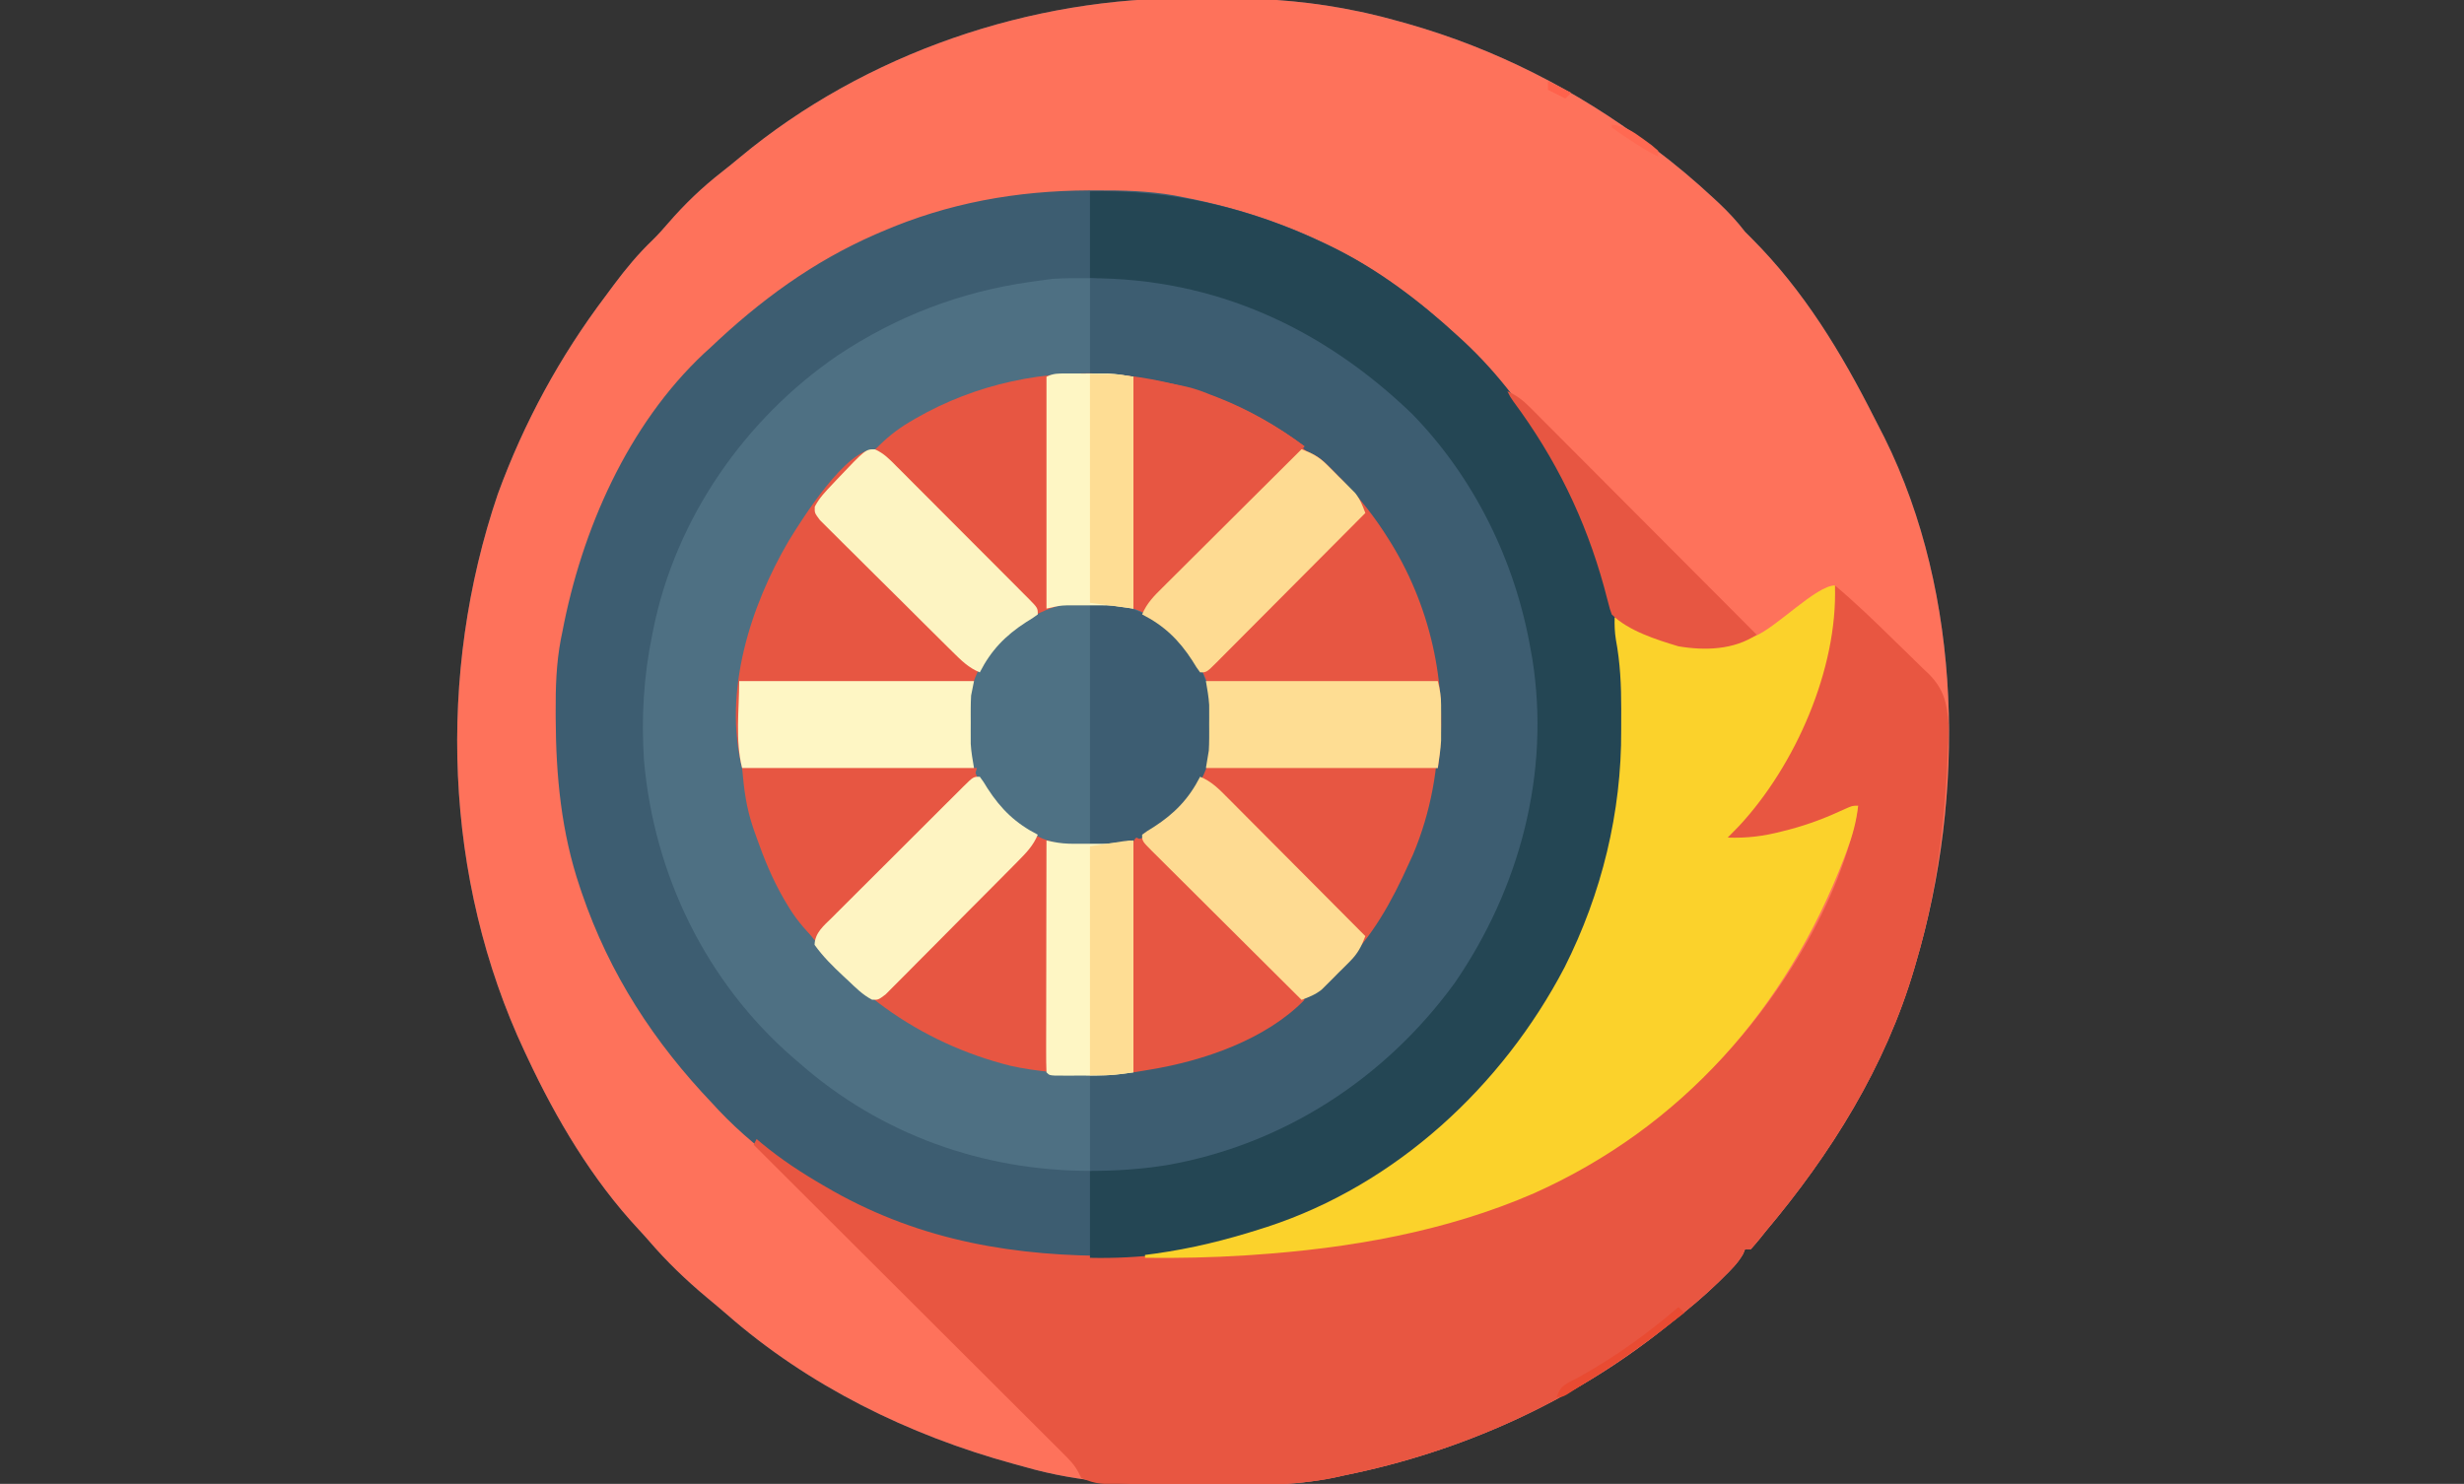 <?xml version="1.0" encoding="UTF-8"?>
<svg version="1.1" xmlns="http://www.w3.org/2000/svg" width="850" height="512">
<rect width="100%" height="100%" fill="#333333" stroke="none"/>
<path d="M0 0 C3.834 0.035 7.667 0.02 11.501 0.001 C27.218 0.01 42.195 1.32 57.571 4.597 C58.262 4.744 58.953 4.891 59.665 5.042 C63.398 5.861 67.081 6.811 70.759 7.847 C72.37 8.293 72.37 8.293 74.013 8.748 C104.425 17.399 132.335 31.628 157.571 50.597 C158.138 51.019 158.704 51.441 159.288 51.876 C166.422 57.224 173.165 62.901 179.696 68.972 C180.324 69.555 180.952 70.138 181.598 70.739 C184.885 73.844 187.81 77.001 190.571 80.597 C191.293 81.319 192.015 82.041 192.759 82.784 C210.835 100.861 223.798 122.272 235.242 144.965 C236.351 147.161 237.478 149.346 238.61 151.531 C265.718 206.056 266.567 275.068 249.571 332.597 C249.259 333.675 249.259 333.675 248.94 334.776 C238.944 368.748 220.222 398.706 197.571 425.597 C197.048 426.254 196.525 426.912 195.985 427.589 C194.891 428.961 193.739 430.287 192.571 431.597 C191.911 431.597 191.251 431.597 190.571 431.597 C190.353 432.14 190.136 432.682 189.911 433.241 C188.118 436.394 185.7 438.764 183.134 441.284 C182.598 441.814 182.062 442.344 181.51 442.889 C176.468 447.809 171.125 452.264 165.571 456.597 C164.588 457.386 163.604 458.175 162.591 458.988 C130.537 484.472 92.626 501.495 52.571 509.597 C51.347 509.865 50.123 510.134 48.861 510.411 C34.179 513.407 19.308 513.192 4.384 513.159 C3.351 513.159 3.351 513.159 2.297 513.159 C-18.537 513.151 -38.289 512.482 -58.429 506.597 C-59.564 506.287 -60.7 505.976 -61.87 505.656 C-98.02 495.751 -132.559 478.79 -160.826 453.99 C-163.058 452.05 -165.332 450.162 -167.603 448.268 C-174.874 442.191 -181.466 435.851 -187.636 428.659 C-188.796 427.325 -189.98 426.011 -191.19 424.722 C-207.144 407.598 -219.552 386.716 -229.429 365.597 C-229.765 364.886 -230.101 364.174 -230.448 363.442 C-258.371 304.027 -260.792 233.067 -239.705 171.09 C-230.652 146.314 -218.299 123.616 -202.429 102.597 C-201.505 101.351 -200.582 100.105 -199.659 98.859 C-195.535 93.336 -191.279 88.188 -186.292 83.421 C-184.391 81.56 -182.66 79.617 -180.929 77.597 C-175.231 71.012 -169.175 65.199 -162.3 59.851 C-160.197 58.2 -158.137 56.528 -156.089 54.812 C-113.026 19.011 -55.676 -0.553 0 0 Z " fill="#3D5D71" transform="translate(411.429,-0.597)"/>
<path d="M0 0 C3.834 0.035 7.667 0.02 11.501 0.001 C27.218 0.01 42.195 1.32 57.571 4.597 C58.262 4.744 58.953 4.891 59.665 5.042 C63.398 5.861 67.081 6.811 70.759 7.847 C72.37 8.293 72.37 8.293 74.013 8.748 C104.425 17.399 132.335 31.628 157.571 50.597 C158.138 51.019 158.704 51.441 159.288 51.876 C166.422 57.224 173.165 62.901 179.696 68.972 C180.324 69.555 180.952 70.138 181.598 70.739 C184.885 73.844 187.81 77.001 190.571 80.597 C191.293 81.319 192.015 82.041 192.759 82.784 C210.835 100.861 223.798 122.272 235.242 144.965 C236.351 147.161 237.478 149.346 238.61 151.531 C265.718 206.056 266.567 275.068 249.571 332.597 C249.259 333.675 249.259 333.675 248.94 334.776 C238.944 368.748 220.222 398.706 197.571 425.597 C197.048 426.254 196.525 426.912 195.985 427.589 C194.891 428.961 193.739 430.287 192.571 431.597 C191.911 431.597 191.251 431.597 190.571 431.597 C190.353 432.14 190.136 432.682 189.911 433.241 C188.118 436.394 185.7 438.764 183.134 441.284 C182.598 441.814 182.062 442.344 181.51 442.889 C176.468 447.809 171.125 452.264 165.571 456.597 C164.588 457.386 163.604 458.175 162.591 458.988 C130.537 484.472 92.626 501.495 52.571 509.597 C51.347 509.865 50.123 510.134 48.861 510.411 C34.179 513.407 19.308 513.192 4.384 513.159 C3.351 513.159 3.351 513.159 2.297 513.159 C-18.537 513.151 -38.289 512.482 -58.429 506.597 C-59.564 506.287 -60.7 505.976 -61.87 505.656 C-98.02 495.751 -132.559 478.79 -160.826 453.99 C-163.058 452.05 -165.332 450.162 -167.603 448.268 C-174.874 442.191 -181.466 435.851 -187.636 428.659 C-188.796 427.325 -189.98 426.011 -191.19 424.722 C-207.144 407.598 -219.552 386.716 -229.429 365.597 C-229.765 364.886 -230.101 364.174 -230.448 363.442 C-258.371 304.027 -260.792 233.067 -239.705 171.09 C-230.652 146.314 -218.299 123.616 -202.429 102.597 C-201.505 101.351 -200.582 100.105 -199.659 98.859 C-195.535 93.336 -191.279 88.188 -186.292 83.421 C-184.391 81.56 -182.66 79.617 -180.929 77.597 C-175.231 71.012 -169.175 65.199 -162.3 59.851 C-160.197 58.2 -158.137 56.528 -156.089 54.812 C-113.026 19.011 -55.676 -0.553 0 0 Z M-107.429 80.597 C-108.386 81.01 -108.386 81.01 -109.363 81.431 C-131.111 90.928 -149.296 104.32 -166.429 120.597 C-167.111 121.214 -167.793 121.832 -168.495 122.468 C-194.921 147.239 -210.774 183.583 -217.429 218.597 C-217.697 219.912 -217.697 219.912 -217.97 221.253 C-219.546 229.595 -219.786 237.824 -219.741 246.284 C-219.739 247.001 -219.738 247.719 -219.736 248.457 C-219.651 268.326 -217.815 287.69 -211.429 306.597 C-211.203 307.27 -210.978 307.943 -210.745 308.636 C-201.138 336.752 -185.852 360.21 -165.429 381.597 C-164.827 382.252 -164.225 382.907 -163.604 383.581 C-133.999 414.902 -87.719 433.571 -45.158 434.83 C-21.012 435.391 0.512 432.993 23.571 425.597 C24.279 425.372 24.986 425.146 25.714 424.914 C70.49 410.299 107.685 375.688 129.311 334.34 C142.443 308.257 149.02 279.785 148.946 250.659 C148.946 249.849 148.945 249.038 148.945 248.203 C148.903 234.672 147.916 221.76 144.571 208.597 C144.25 207.318 144.25 207.318 143.922 206.013 C131.187 156.957 99.902 116.057 56.412 90.319 C37.754 79.582 17.684 72.654 -3.429 68.597 C-4.391 68.411 -5.353 68.225 -6.344 68.033 C-15.359 66.46 -24.248 66.238 -33.366 66.284 C-34.518 66.288 -34.518 66.288 -35.693 66.291 C-60.751 66.403 -84.309 70.593 -107.429 80.597 Z " fill="#FE725B" transform="translate(411.429,-0.597)"/>
<path d="M0 0 C2.449 2.166 4.829 4.385 7.191 6.645 C7.864 7.254 8.537 7.864 9.23 8.492 C29.962 27.943 42.055 58.171 43.469 86.254 C44.42 117.694 34.08 149.771 12.566 173.082 C10.791 174.953 8.993 176.799 7.191 178.645 C6.319 179.609 6.319 179.609 5.43 180.594 C-11.699 199.103 -37.408 209.048 -61.809 212.645 C-63.06 212.83 -64.312 213.016 -65.602 213.207 C-96.472 216.932 -127.465 207.878 -151.871 188.77 C-153.524 187.403 -155.17 186.028 -156.809 184.645 C-157.609 183.991 -158.41 183.337 -159.234 182.664 C-180.216 164.828 -193.797 138.739 -197.809 111.645 C-197.99 110.437 -198.172 109.229 -198.359 107.984 C-202.238 75.637 -194.065 44.048 -174.078 18.248 C-154.03 -6.637 -125.063 -24.526 -92.968 -28.175 C-59.082 -31.014 -26.142 -21.925 0 0 Z " fill="#E75642" transform="translate(453.809,157.355)"/>
<path d="M0 0 C7.059 5.952 13.66 12.297 20.236 18.776 C21.622 20.135 23.016 21.488 24.416 22.833 C26.458 24.795 28.475 26.779 30.488 28.77 C31.112 29.36 31.736 29.951 32.379 30.56 C37.616 35.821 38.683 40.732 39.222 47.983 C39.205 48.859 39.189 49.735 39.172 50.637 C39.144 52.165 39.144 52.165 39.115 53.724 C38.197 79.814 35.418 104.891 28 130 C27.792 130.719 27.584 131.438 27.369 132.179 C17.373 166.151 -1.35 196.109 -24 223 C-24.523 223.657 -25.047 224.315 -25.586 224.992 C-26.68 226.364 -27.832 227.69 -29 229 C-29.66 229 -30.32 229 -31 229 C-31.218 229.543 -31.436 230.085 -31.66 230.645 C-33.453 233.797 -35.871 236.167 -38.438 238.688 C-38.973 239.217 -39.509 239.747 -40.061 240.292 C-45.103 245.212 -50.446 249.667 -56 254 C-56.984 254.789 -57.967 255.578 -58.98 256.391 C-91.045 281.884 -128.94 298.874 -169 307 C-170.21 307.271 -171.42 307.543 -172.666 307.823 C-187.077 310.82 -201.691 310.418 -216.336 310.323 C-219.15 310.309 -221.964 310.314 -224.778 310.32 C-228.184 310.324 -231.59 310.312 -234.996 310.301 C-236.86 310.302 -236.86 310.302 -238.763 310.304 C-254.382 310.178 -254.382 310.178 -260 308 C-260.422 307.13 -260.422 307.13 -260.853 306.242 C-262.31 303.394 -264.189 301.565 -266.454 299.305 C-266.909 298.848 -267.364 298.392 -267.833 297.921 C-269.356 296.395 -270.886 294.876 -272.417 293.356 C-273.511 292.263 -274.605 291.169 -275.698 290.074 C-278.667 287.105 -281.641 284.142 -284.617 281.18 C-287.726 278.084 -290.83 274.981 -293.934 271.879 C-299.812 266.007 -305.696 260.14 -311.582 254.274 C-318.282 247.596 -324.977 240.913 -331.671 234.229 C-345.441 220.479 -359.218 206.737 -373 193 C-372.505 192.01 -372.505 192.01 -372 191 C-371.143 191.727 -371.143 191.727 -370.27 192.469 C-363.554 198.02 -356.539 202.643 -349 207 C-347.858 207.66 -346.716 208.32 -345.539 209 C-314.77 226.303 -282.426 231.616 -247.5 231.312 C-245.194 231.302 -242.887 231.291 -240.581 231.281 C-223.992 231.17 -207.514 230.672 -191 229 C-189.459 228.847 -189.459 228.847 -187.887 228.691 C-166.035 226.44 -143.834 223.151 -123 216 C-122.248 215.745 -121.497 215.49 -120.723 215.227 C-92.059 205.384 -67.922 190.886 -46 170 C-45.344 169.385 -44.688 168.77 -44.012 168.137 C-20.872 145.848 2.898 108.293 8 76 C7.392 76.303 6.783 76.606 6.156 76.918 C-7.618 83.501 -22.624 88.578 -38 88 C-37.175 87.051 -36.35 86.103 -35.5 85.125 C-34.333 83.75 -33.166 82.375 -32 81 C-31.385 80.297 -30.77 79.595 -30.137 78.871 C-20.468 67.42 -13.976 54.054 -9 40 C-8.683 39.141 -8.367 38.281 -8.041 37.396 C-5.231 29.462 -3.626 21.54 -2.25 13.25 C-2.03 11.969 -1.809 10.687 -1.582 9.367 C-1.046 6.246 -0.519 3.124 0 0 Z " fill="#E85641" transform="translate(633,202)"/>
<path d="M0 0 C3.14 1.332 5.234 3.57 7.589 5.963 C8.117 6.487 8.644 7.01 9.187 7.55 C10.926 9.28 12.654 11.022 14.381 12.764 C15.586 13.969 16.791 15.173 17.996 16.377 C20.519 18.9 23.037 21.429 25.551 23.961 C28.78 27.212 32.02 30.453 35.263 33.689 C37.752 36.174 40.235 38.664 42.716 41.155 C43.909 42.352 45.104 43.548 46.3 44.743 C47.967 46.409 49.627 48.081 51.285 49.756 C51.783 50.252 52.282 50.748 52.796 51.259 C56.178 54.695 56.178 54.695 56.178 56.924 C54.456 58.186 54.456 58.186 52.116 59.612 C42.299 66.028 36.915 73.714 33.178 84.924 C31.894 97.428 32.654 109.252 40.198 119.729 C46.856 127.588 55.79 134.965 66.396 136.178 C68.685 136.253 70.951 136.236 73.241 136.174 C74.005 136.169 74.768 136.164 75.555 136.158 C80.252 136.094 84.452 135.599 89.178 134.924 C89.178 161.324 89.178 187.724 89.178 214.924 C58.52 219.304 27.493 211.617 2.635 193.022 C0.103 191.039 -2.365 188.998 -4.822 186.924 C-5.622 186.271 -6.423 185.617 -7.247 184.944 C-28.229 167.107 -41.81 141.018 -45.822 113.924 C-46.003 112.716 -46.185 111.508 -46.372 110.264 C-50.251 77.914 -42.077 46.327 -22.089 20.525 C-5.373 -0.224 -5.373 -0.224 0 0 Z " fill="#E75642" transform="translate(301.822,155.076)"/>
<path d="M0 0 C28.643 -0.646 55.06 5.746 81 18 C81.658 18.31 82.315 18.62 82.993 18.94 C99.281 26.783 113.722 37.82 127 50 C127.514 50.468 128.027 50.937 128.557 51.419 C141.208 63.1 151.525 77.05 160 92 C160.525 92.894 160.525 92.894 161.06 93.807 C171.508 111.691 178.487 131.602 182 152 C182.174 152.913 182.349 153.826 182.529 154.767 C184.199 164.24 184.358 173.539 184.312 183.125 C184.309 184.355 184.309 184.355 184.306 185.611 C184.255 197.646 183.871 209.26 181 221 C180.702 222.274 180.702 222.274 180.398 223.574 C168.621 273.046 139.345 314.77 96.063 341.753 C66.732 359.483 34.235 368.772 0 368 C0 358.1 0 348.2 0 338 C4.104 337.587 8.209 337.175 12.438 336.75 C53.05 332.341 90.786 314.862 117.422 283.113 C134.636 261.683 146.283 237.146 151 210 C151.307 208.304 151.307 208.304 151.621 206.574 C157.866 167.169 147.212 127.395 124.816 94.824 C99.998 60.715 63.554 38.805 22 32.188 C14.681 31.044 7.412 30.57 0 30 C0 20.1 0 10.2 0 0 Z " fill="#244654" transform="translate(376,66)"/>
<path d="M0 0 C0.974 28.855 -13.689 62.142 -33.082 83.004 C-34.375 84.349 -35.681 85.681 -37 87 C-30.382 87.226 -24.706 86.545 -18.312 84.875 C-17.448 84.656 -16.584 84.436 -15.694 84.21 C-9.006 82.438 -2.815 80.061 3.445 77.137 C6 76 6 76 8 76 C7.406 81.557 6.02 86.401 4.062 91.625 C3.756 92.445 3.45 93.265 3.134 94.109 C-16.749 146.008 -52.893 186.895 -103.742 209.695 C-134.367 223.031 -167.792 228.775 -201 231 C-201.841 231.056 -202.681 231.113 -203.547 231.171 C-215.037 231.905 -226.49 232.134 -238 232 C-238 231.67 -238 231.34 -238 231 C-236.872 230.853 -235.744 230.706 -234.582 230.555 C-222.017 228.808 -210.074 225.873 -198 222 C-197.293 221.775 -196.586 221.549 -195.857 221.317 C-151.42 206.812 -114.723 172.78 -93.26 131.743 C-80.45 106.3 -73.589 78.302 -73.739 49.85 C-73.75 47.437 -73.739 45.024 -73.727 42.611 C-73.72 34.478 -74.073 26.71 -75.571 18.684 C-75.989 16.071 -76.076 13.64 -76 11 C-74.02 11.747 -72.041 12.498 -70.062 13.25 C-68.861 13.702 -67.66 14.155 -66.422 14.621 C-63.717 15.711 -61.344 16.9 -58.812 18.312 C-49.301 22.545 -37.109 21.039 -27.625 17.5 C-20.124 14.471 -6.456 0 0 0 Z " fill="#FBD22B" transform="translate(633,202)"/>
<path d="M0 0 C43.165 0 80.413 17.206 111.188 46.875 C132.687 68.965 146.74 97.73 152 128 C152.307 129.696 152.307 129.696 152.621 131.426 C158.866 170.831 148.212 210.605 125.816 243.176 C101.838 276.13 66.703 299.005 26.371 306.043 C17.452 307.445 9.12 308 0 308 C0 297.11 0 286.22 0 275 C3.486 274.587 6.971 274.175 10.562 273.75 C39.58 270.062 63.613 259.134 85 239 C85.603 238.461 86.207 237.922 86.828 237.367 C97.299 227.631 104.198 214.883 110 202 C110.483 200.944 110.967 199.889 111.465 198.801 C123.717 169.716 122.658 136.465 110.977 107.504 C98.282 77.757 74.89 54.376 44.836 42.277 C30.16 36.674 15.68 34.96 0 33 C0 22.11 0 11.22 0 0 Z " fill="#3D5D71" transform="translate(376,96)"/>
<path d="M0 0 C0 10.89 0 21.78 0 33 C-3.073 33.227 -6.146 33.454 -9.312 33.688 C-35.723 36.05 -58.731 45.926 -79 63 C-79.789 63.63 -80.578 64.261 -81.391 64.91 C-99.539 80.102 -110.702 101.546 -117 124 C-117.34 125.173 -117.681 126.346 -118.031 127.555 C-125.407 157.674 -118.42 190.601 -103 217 C-85.868 244.603 -58.942 263.856 -27.438 271.734 C-18.424 273.768 -9.189 274.275 0 275 C0 285.89 0 296.78 0 308 C-36.859 308 -72.218 295.407 -100 271 C-100.828 270.294 -101.655 269.587 -102.508 268.859 C-132.421 242.791 -150.357 205.921 -153.834 166.472 C-154.822 151.723 -153.978 137.466 -151 123 C-150.866 122.323 -150.732 121.646 -150.594 120.949 C-142.826 82.692 -118.953 48.429 -86.844 26.508 C-66.632 13.128 -44.846 4.738 -20.875 1.312 C-19.956 1.181 -19.037 1.049 -18.09 0.913 C-17.192 0.793 -16.293 0.674 -15.367 0.551 C-14.574 0.444 -13.781 0.338 -12.964 0.228 C-8.655 -0.103 -4.322 0 0 0 Z " fill="#4E7083" transform="translate(376,96)"/>
<path d="M0 0 C-4.881 5.936 -10.228 11.346 -15.678 16.754 C-17.299 18.361 -18.916 19.972 -20.532 21.583 C-23.956 24.996 -27.384 28.405 -30.812 31.812 C-34.805 35.781 -38.795 39.751 -42.782 43.726 C-44.376 45.313 -45.973 46.898 -47.57 48.482 C-48.541 49.45 -49.513 50.418 -50.484 51.386 C-51.759 52.653 -51.759 52.653 -53.06 53.946 C-55.045 55.85 -55.045 55.85 -56 58 C-55.01 58.278 -55.01 58.278 -54 58.562 C-43.891 63.406 -37.306 72.964 -33 83 C-30.013 93.353 -30.86 106.548 -36 116 C-37.786 118.892 -39.758 121.449 -42 124 C-42.752 124.909 -42.752 124.909 -43.52 125.836 C-49.679 132.7 -58.668 137.477 -67.916 138.137 C-81.613 138.781 -91.361 137.198 -102 128 C-102.619 127.475 -103.237 126.951 -103.875 126.41 C-110.975 119.906 -115.797 110.345 -116.371 100.68 C-116.7 87.96 -115.227 78.598 -106.688 68.625 C-102.847 64.643 -98.788 60.825 -94 58 C-93.34 58 -92.68 58 -92 58 C-97.767 51.135 -104.052 44.818 -110.402 38.5 C-111.491 37.413 -112.58 36.326 -113.668 35.239 C-116.508 32.402 -119.351 29.569 -122.195 26.736 C-125.107 23.835 -128.015 20.931 -130.924 18.027 C-136.613 12.349 -142.306 6.673 -148 1 C-144.353 -2.742 -140.739 -5.717 -136.25 -8.375 C-135.6 -8.76 -134.95 -9.145 -134.281 -9.542 C-91.935 -33.929 -38.705 -29.079 0 0 Z " fill="#E75642" transform="translate(450,154)"/>
<path d="M0 0 C3.14 1.332 5.234 3.57 7.589 5.963 C8.117 6.487 8.644 7.01 9.187 7.55 C10.926 9.28 12.654 11.022 14.381 12.764 C15.586 13.969 16.791 15.173 17.996 16.377 C20.519 18.9 23.037 21.429 25.551 23.961 C28.78 27.212 32.02 30.453 35.263 33.689 C37.752 36.174 40.235 38.664 42.716 41.155 C43.909 42.352 45.104 43.548 46.3 44.743 C47.967 46.409 49.627 48.081 51.285 49.756 C51.783 50.252 52.282 50.748 52.796 51.259 C56.178 54.695 56.178 54.695 56.178 56.924 C54.456 58.186 54.456 58.186 52.116 59.612 C42.299 66.028 36.915 73.714 33.178 84.924 C33.087 86.335 33.048 87.749 33.045 89.162 C33.044 89.983 33.043 90.803 33.042 91.649 C33.045 92.503 33.049 93.357 33.053 94.237 C33.049 95.079 33.046 95.921 33.042 96.789 C33.043 97.614 33.044 98.438 33.045 99.287 C33.047 100.406 33.047 100.406 33.049 101.546 C33.202 104.36 33.715 107.145 34.178 109.924 C7.778 109.924 -18.622 109.924 -45.822 109.924 C-52.409 83.575 -42.986 54.071 -29.654 31.389 C-25.046 23.91 -9.84 -0.41 0 0 Z " fill="#E75642" transform="translate(301.822,155.076)"/>
<path d="M0 0 C3.404 1.302 5.808 2.422 8.418 4.984 C9.332 5.882 9.332 5.882 10.265 6.797 C10.9 7.441 11.534 8.086 12.188 8.75 C13.181 9.755 13.181 9.755 14.194 10.781 C20.245 17.039 25.408 23.611 30 31 C30.356 31.571 30.713 32.142 31.08 32.731 C45.115 55.78 50.805 83.362 47 110 C20.6 110 -5.8 110 -33 110 C-32.67 108.02 -32.34 106.04 -32 104 C-30.937 91.04 -31.742 79.385 -40.223 68.918 C-44.56 64.237 -49.12 59.634 -55 57 C-53.425 53.147 -50.823 50.553 -47.908 47.681 C-47.39 47.163 -46.873 46.646 -46.34 46.112 C-44.635 44.409 -42.923 42.712 -41.211 41.016 C-40.025 39.834 -38.84 38.651 -37.655 37.468 C-34.539 34.36 -31.417 31.258 -28.294 28.157 C-25.106 24.99 -21.925 21.817 -18.742 18.645 C-12.5 12.424 -6.252 6.21 0 0 Z " fill="#E75642" transform="translate(449,155)"/>
<path d="M0 0 C9.584 6.913 16.836 15.455 19.375 27.312 C20.243 41.677 19.229 53.099 9.375 64.312 C8.623 65.221 8.623 65.221 7.855 66.148 C1.696 73.012 -7.293 77.789 -16.541 78.449 C-30.238 79.094 -39.986 77.511 -50.625 68.312 C-51.244 67.788 -51.862 67.263 -52.5 66.723 C-59.6 60.219 -64.422 50.658 -64.996 40.992 C-65.325 28.272 -63.852 18.911 -55.312 8.938 C-40.429 -6.388 -19.083 -11.85 0 0 Z " fill="#4E7184" transform="translate(398.625,213.688)"/>
<path d="M0 0 C13.119 0 21.563 3.84 31.188 12.625 C40.594 22.37 42.488 33.495 42.277 46.434 C41.89 55.828 38.118 63.038 32 70 C31.499 70.606 30.997 71.212 30.48 71.836 C24.806 78.159 16.49 82.917 8 84 C5.36 84 2.72 84 0 84 C0 56.28 0 28.56 0 0 Z " fill="#3D5D72" transform="translate(376,208)"/>
<path d="M0 0 C26.73 0 53.46 0 81 0 C79.876 4.498 78.021 6.387 74.838 9.503 C74.301 10.04 73.764 10.577 73.212 11.13 C71.438 12.901 69.655 14.662 67.871 16.422 C66.639 17.649 65.407 18.876 64.176 20.104 C60.936 23.333 57.687 26.553 54.435 29.771 C51.119 33.056 47.811 36.351 44.502 39.645 C38.01 46.105 31.508 52.555 25 59 C21.22 55.32 18.242 51.658 15.562 47.125 C15.175 46.472 14.787 45.82 14.388 45.147 C10.47 38.364 7.604 31.384 5 24 C4.397 22.295 4.397 22.295 3.781 20.555 C1.394 13.341 0.723 7.949 0 0 Z " fill="#E75642" transform="translate(256,265)"/>
<path d="M0 0 C3.894 1.584 6.512 4.242 9.411 7.184 C9.938 7.711 10.466 8.238 11.009 8.781 C12.745 10.519 14.474 12.263 16.203 14.008 C17.408 15.216 18.613 16.424 19.818 17.631 C22.985 20.806 26.147 23.987 29.307 27.17 C32.534 30.418 35.767 33.66 39 36.902 C45.339 43.263 51.671 49.629 58 56 C44.649 69.705 23.185 77.025 4.771 80.052 C3.15 80.319 3.15 80.319 1.496 80.591 C0.26 80.794 0.26 80.794 -1 81 C-1.023 70.587 -1.041 60.173 -1.052 49.76 C-1.057 44.925 -1.064 40.09 -1.075 35.255 C-1.086 30.593 -1.092 25.931 -1.095 21.269 C-1.097 19.487 -1.1 17.704 -1.106 15.921 C-1.113 13.433 -1.114 10.945 -1.114 8.457 C-1.117 7.713 -1.121 6.968 -1.124 6.201 C-1.114 1.114 -1.114 1.114 0 0 Z " fill="#E75642" transform="translate(392,289)"/>
<path d="M0 0 C19.757 3.486 19.757 3.486 26.75 6.25 C27.539 6.552 28.329 6.855 29.142 7.166 C39.96 11.417 49.666 17.068 59 24 C53.566 30.611 47.536 36.592 41.477 42.621 C40.364 43.732 39.251 44.843 38.139 45.954 C35.232 48.858 32.321 51.759 29.41 54.659 C26.432 57.627 23.456 60.598 20.48 63.568 C14.656 69.382 8.829 75.192 3 81 C2.01 80.67 1.02 80.34 0 80 C0 53.6 0 27.2 0 0 Z " fill="#E75642" transform="translate(391,130)"/>
<path d="M0 0 C1.262 1.723 1.262 1.723 2.688 4.062 C7.333 11.234 12.39 16.117 20 20 C18.403 23.882 15.902 26.371 12.971 29.335 C12.46 29.854 11.95 30.373 11.423 30.908 C9.738 32.618 8.045 34.319 6.352 36.02 C5.176 37.204 4 38.389 2.824 39.574 C0.361 42.054 -2.106 44.528 -4.575 47.001 C-7.744 50.175 -10.896 53.364 -14.044 56.558 C-16.465 59.009 -18.897 61.449 -21.333 63.885 C-22.5 65.057 -23.664 66.233 -24.823 67.413 C-26.441 69.058 -28.074 70.686 -29.712 72.312 C-30.639 73.243 -31.566 74.175 -32.52 75.135 C-35 77 -35 77 -37.139 76.95 C-40.359 75.306 -42.842 72.784 -45.438 70.312 C-45.998 69.795 -46.558 69.277 -47.135 68.744 C-50.727 65.378 -54.146 62.02 -57 58 C-56.867 53.791 -53.782 51.366 -50.961 48.589 C-50.438 48.062 -49.914 47.534 -49.374 46.991 C-47.644 45.252 -45.902 43.524 -44.16 41.797 C-42.955 40.592 -41.751 39.387 -40.547 38.182 C-38.024 35.659 -35.495 33.141 -32.963 30.627 C-29.712 27.398 -26.471 24.158 -23.235 20.915 C-20.75 18.427 -18.26 15.944 -15.769 13.462 C-14.572 12.269 -13.376 11.074 -12.181 9.878 C-10.515 8.212 -8.843 6.552 -7.168 4.894 C-6.672 4.395 -6.176 3.896 -5.665 3.382 C-2.229 0 -2.229 0 0 0 Z " fill="#FEF4C2" transform="translate(338,268)"/>
<path d="M0 0 C3.103 1.375 5.212 3.608 7.558 5.99 C8.085 6.514 8.612 7.038 9.156 7.577 C10.895 9.308 12.622 11.049 14.35 12.791 C15.554 13.996 16.759 15.201 17.965 16.405 C20.488 18.928 23.006 21.456 25.52 23.989 C28.749 27.24 31.988 30.48 35.232 33.717 C37.72 36.202 40.203 38.692 42.685 41.183 C43.878 42.38 45.073 43.576 46.268 44.77 C47.935 46.436 49.595 48.109 51.253 49.783 C51.752 50.28 52.251 50.776 52.764 51.287 C56.147 54.723 56.147 54.723 56.147 56.952 C54.424 58.213 54.424 58.213 52.084 59.639 C44.913 64.285 40.03 69.341 36.147 76.952 C32.265 75.355 29.776 72.854 26.812 69.923 C26.292 69.412 25.773 68.901 25.238 68.375 C23.529 66.69 21.828 64.997 20.127 63.303 C18.942 62.127 17.757 60.951 16.572 59.776 C14.093 57.313 11.618 54.846 9.146 52.376 C5.972 49.208 2.782 46.056 -0.412 42.908 C-2.862 40.487 -5.302 38.054 -7.738 35.619 C-8.91 34.451 -10.086 33.288 -11.266 32.129 C-12.911 30.51 -14.54 28.877 -16.165 27.239 C-17.097 26.313 -18.028 25.386 -18.988 24.431 C-20.853 21.952 -20.853 21.952 -20.787 19.796 C-19.271 16.803 -17.018 14.488 -14.728 12.077 C-14.231 11.547 -13.734 11.018 -13.222 10.472 C-3.208 -0.084 -3.208 -0.084 0 0 Z " fill="#FDF4C2" transform="translate(301.853,155.048)"/>
<path d="M0 0 C3.853 1.575 6.447 4.177 9.319 7.092 C9.837 7.61 10.354 8.127 10.888 8.66 C12.591 10.365 14.288 12.077 15.984 13.789 C17.166 14.975 18.349 16.16 19.532 17.345 C22.64 20.461 25.742 23.583 28.843 26.706 C32.01 29.894 35.183 33.075 38.355 36.258 C44.576 42.5 50.79 48.748 57 55 C55.638 58.583 54.412 60.971 51.699 63.699 C51.051 64.351 50.404 65.002 49.736 65.674 C49.06 66.338 48.384 67.003 47.688 67.688 C47.023 68.364 46.358 69.04 45.674 69.736 C45.022 70.384 44.371 71.032 43.699 71.699 C43.11 72.285 42.52 72.871 41.913 73.475 C39.73 75.215 37.597 76.013 35 77 C27.823 69.869 20.651 62.733 13.487 55.59 C10.16 52.274 6.831 48.96 3.499 45.649 C0.285 42.457 -2.924 39.26 -6.13 36.06 C-7.356 34.837 -8.584 33.616 -9.814 32.397 C-11.531 30.695 -13.242 28.986 -14.951 27.276 C-15.723 26.515 -15.723 26.515 -16.51 25.739 C-20 22.228 -20 22.228 -20 20 C-18.277 18.738 -18.277 18.738 -15.938 17.312 C-8.766 12.667 -3.883 7.61 0 0 Z " fill="#FEDB92" transform="translate(414,268)"/>
<path d="M0 0 C3.583 1.362 5.971 2.588 8.699 5.301 C9.351 5.949 10.002 6.596 10.674 7.264 C11.338 7.94 12.003 8.616 12.688 9.312 C13.702 10.309 13.702 10.309 14.736 11.326 C15.384 11.978 16.032 12.629 16.699 13.301 C17.578 14.185 17.578 14.185 18.475 15.087 C20.215 17.27 21.013 19.403 22 22 C14.869 29.177 7.733 36.349 0.59 43.513 C-2.726 46.84 -6.04 50.169 -9.351 53.501 C-12.543 56.715 -15.74 59.924 -18.94 63.13 C-20.163 64.356 -21.384 65.584 -22.603 66.814 C-24.305 68.531 -26.014 70.242 -27.724 71.951 C-28.485 72.723 -28.485 72.723 -29.261 73.51 C-32.772 77 -32.772 77 -35 77 C-36.262 75.277 -36.262 75.277 -37.688 72.938 C-42.333 65.766 -47.39 60.883 -55 57 C-53.425 53.147 -50.823 50.553 -47.908 47.681 C-47.39 47.163 -46.873 46.646 -46.34 46.112 C-44.635 44.409 -42.923 42.712 -41.211 41.016 C-40.025 39.834 -38.84 38.651 -37.655 37.468 C-34.539 34.36 -31.417 31.258 -28.294 28.157 C-25.106 24.99 -21.925 21.817 -18.742 18.645 C-12.5 12.424 -6.252 6.21 0 0 Z " fill="#FEDB92" transform="translate(449,155)"/>
<path d="M0 0 C26.73 0 53.46 0 81 0 C80.67 1.65 80.34 3.3 80 5 C79.914 6.476 79.869 7.955 79.867 9.434 C79.866 10.248 79.865 11.062 79.863 11.9 C79.867 12.738 79.871 13.575 79.875 14.438 C79.871 15.271 79.867 16.104 79.863 16.963 C79.865 17.778 79.866 18.594 79.867 19.434 C79.869 20.533 79.869 20.533 79.871 21.654 C80.025 24.457 80.538 27.231 81 30 C54.6 30 28.2 30 1 30 C-1.427 20.293 0 10.006 0 0 Z " fill="#FEF6C4" transform="translate(255,235)"/>
<path d="M0 0 C0.782 0.162 1.563 0.325 2.368 0.492 C4.72 0.946 6.794 1.129 9.18 1.133 C10.326 1.135 10.326 1.135 11.496 1.137 C12.281 1.133 13.066 1.129 13.875 1.125 C14.652 1.129 15.43 1.133 16.23 1.137 C16.997 1.135 17.764 1.134 18.555 1.133 C19.583 1.131 19.583 1.131 20.632 1.129 C23.773 0.958 26.886 0.445 30 0 C30 26.4 30 52.8 30 80 C25.587 80.63 21.887 81.127 17.539 81.133 C16.574 81.134 15.608 81.135 14.613 81.137 C13.627 81.133 12.641 81.129 11.625 81.125 C10.111 81.131 10.111 81.131 8.566 81.137 C7.609 81.135 6.651 81.134 5.664 81.133 C4.792 81.132 3.92 81.131 3.022 81.129 C1 81 1 81 0 80 C-0.095 77.505 -0.126 75.038 -0.114 72.543 C-0.114 71.762 -0.114 70.982 -0.114 70.178 C-0.113 67.586 -0.105 64.994 -0.098 62.402 C-0.096 60.61 -0.094 58.818 -0.093 57.026 C-0.09 52.299 -0.08 47.573 -0.069 42.846 C-0.058 38.027 -0.054 33.208 -0.049 28.389 C-0.038 18.926 -0.021 9.463 0 0 Z " fill="#FEF6C4" transform="translate(361,290)"/>
<path d="M0 0 C1.439 -0.002 1.439 -0.002 2.906 -0.004 C4.414 0.002 4.414 0.002 5.953 0.008 C6.943 0.004 7.933 0 8.953 -0.004 C9.917 -0.003 10.882 -0.001 11.875 0 C12.753 0.001 13.63 0.002 14.534 0.003 C17.445 0.145 20.329 0.654 23.203 1.133 C23.203 27.533 23.203 53.933 23.203 81.133 C19.738 80.638 19.738 80.638 16.203 80.133 C14.723 80.052 13.24 80.002 11.758 80 C10.991 79.999 10.224 79.997 9.434 79.996 C8.656 80 7.879 80.004 7.078 80.008 C6.293 80.004 5.508 80 4.699 79.996 C3.553 79.998 3.553 79.998 2.383 80 C1.699 80.001 1.016 80.002 0.312 80.003 C-2.3 80.116 -2.3 80.116 -6.797 81.133 C-6.797 54.733 -6.797 28.333 -6.797 1.133 C-4.348 -0.092 -2.735 0.004 0 0 Z " fill="#FEF6C4" transform="translate(367.797,128.867)"/>
<path d="M0 0 C26.4 0 52.8 0 80 0 C80.779 3.117 81.128 5.192 81.133 8.301 C81.134 9.114 81.135 9.926 81.137 10.764 C81.133 11.605 81.129 12.446 81.125 13.312 C81.129 14.142 81.133 14.972 81.137 15.826 C81.135 16.643 81.134 17.459 81.133 18.301 C81.132 19.035 81.131 19.769 81.129 20.525 C80.963 23.701 80.45 26.851 80 30 C53.6 30 27.2 30 0 30 C0.33 28.02 0.66 26.04 1 24 C1.083 22.564 1.13 21.126 1.133 19.688 C1.134 18.922 1.135 18.156 1.137 17.367 C1.133 16.586 1.129 15.805 1.125 15 C1.131 13.828 1.131 13.828 1.137 12.633 C1.135 11.867 1.134 11.101 1.133 10.312 C1.132 9.628 1.131 8.944 1.129 8.238 C0.969 5.471 0.456 2.734 0 0 Z " fill="#FEDD93" transform="translate(416,235)"/>
<path d="M0 0 C3.096 1.378 5.207 2.959 7.594 5.354 C8.29 6.046 8.985 6.739 9.702 7.453 C10.454 8.212 11.206 8.972 11.981 9.754 C12.782 10.554 13.582 11.355 14.407 12.179 C17.052 14.825 19.69 17.479 22.328 20.133 C24.16 21.969 25.993 23.804 27.826 25.64 C32.158 29.978 36.485 34.321 40.809 38.665 C45.734 43.612 50.665 48.554 55.595 53.495 C65.737 63.657 75.871 73.826 86 84 C78.118 89.254 68.139 89.548 59 88 C51.47 85.732 41.655 82.655 36 77 C35.349 75.163 35.349 75.163 34.773 72.914 C34.551 72.076 34.328 71.238 34.098 70.374 C33.86 69.467 33.621 68.56 33.375 67.625 C26.855 43.98 16.661 23.188 2.072 3.518 C1 2 1 2 0 0 Z " fill="#E75642" transform="translate(520,135)"/>
<path d="M0 0 C9 0 9 0 15 1 C15 27.4 15 53.8 15 81 C10.05 80.34 5.1 79.68 0 79 C0 52.93 0 26.86 0 0 Z " fill="#FEDD94" transform="translate(376,129)"/>
<path d="M0 0 C0 26.4 0 52.8 0 80 C-7 81 -7 81 -15 81 C-15 54.93 -15 28.86 -15 2 C-2 0 -2 0 0 0 Z " fill="#FEDD94" transform="translate(391,290)"/>
<path d="M0 0 C0.66 0.66 1.32 1.32 2 2 C-8.35 10.148 -18.846 17.796 -30.028 24.766 C-31.426 25.641 -32.817 26.527 -34.203 27.422 C-34.918 27.881 -35.634 28.34 -36.371 28.812 C-37.019 29.231 -37.666 29.65 -38.334 30.082 C-40 31 -40 31 -42 31 C-40.626 26.879 -38.737 26.522 -34.938 24.5 C-22.392 17.61 -10.856 9.315 0 0 Z " fill="#E94B32" transform="translate(579,451)"/>
<path d="M0 0 C4.505 0.535 7.195 2.259 10.812 4.938 C11.788 5.648 12.764 6.358 13.77 7.09 C14.874 8.035 14.874 8.035 16 9 C16 9.66 16 10.32 16 11 C12.354 9.31 9.092 7.161 5.75 4.938 C4.672 4.225 3.595 3.512 2.484 2.777 C1.665 2.191 0.845 1.604 0 1 C0 0.67 0 0.34 0 0 Z " fill="#FF6952" transform="translate(556,43)"/>
<path d="M0 0 C3.96 1.98 3.96 1.98 8 4 C7.34 4.66 6.68 5.32 6 6 C4.02 5.01 2.04 4.02 0 3 C0 2.01 0 1.02 0 0 Z " fill="#FF624C" transform="translate(534,28)"/>
</svg>
